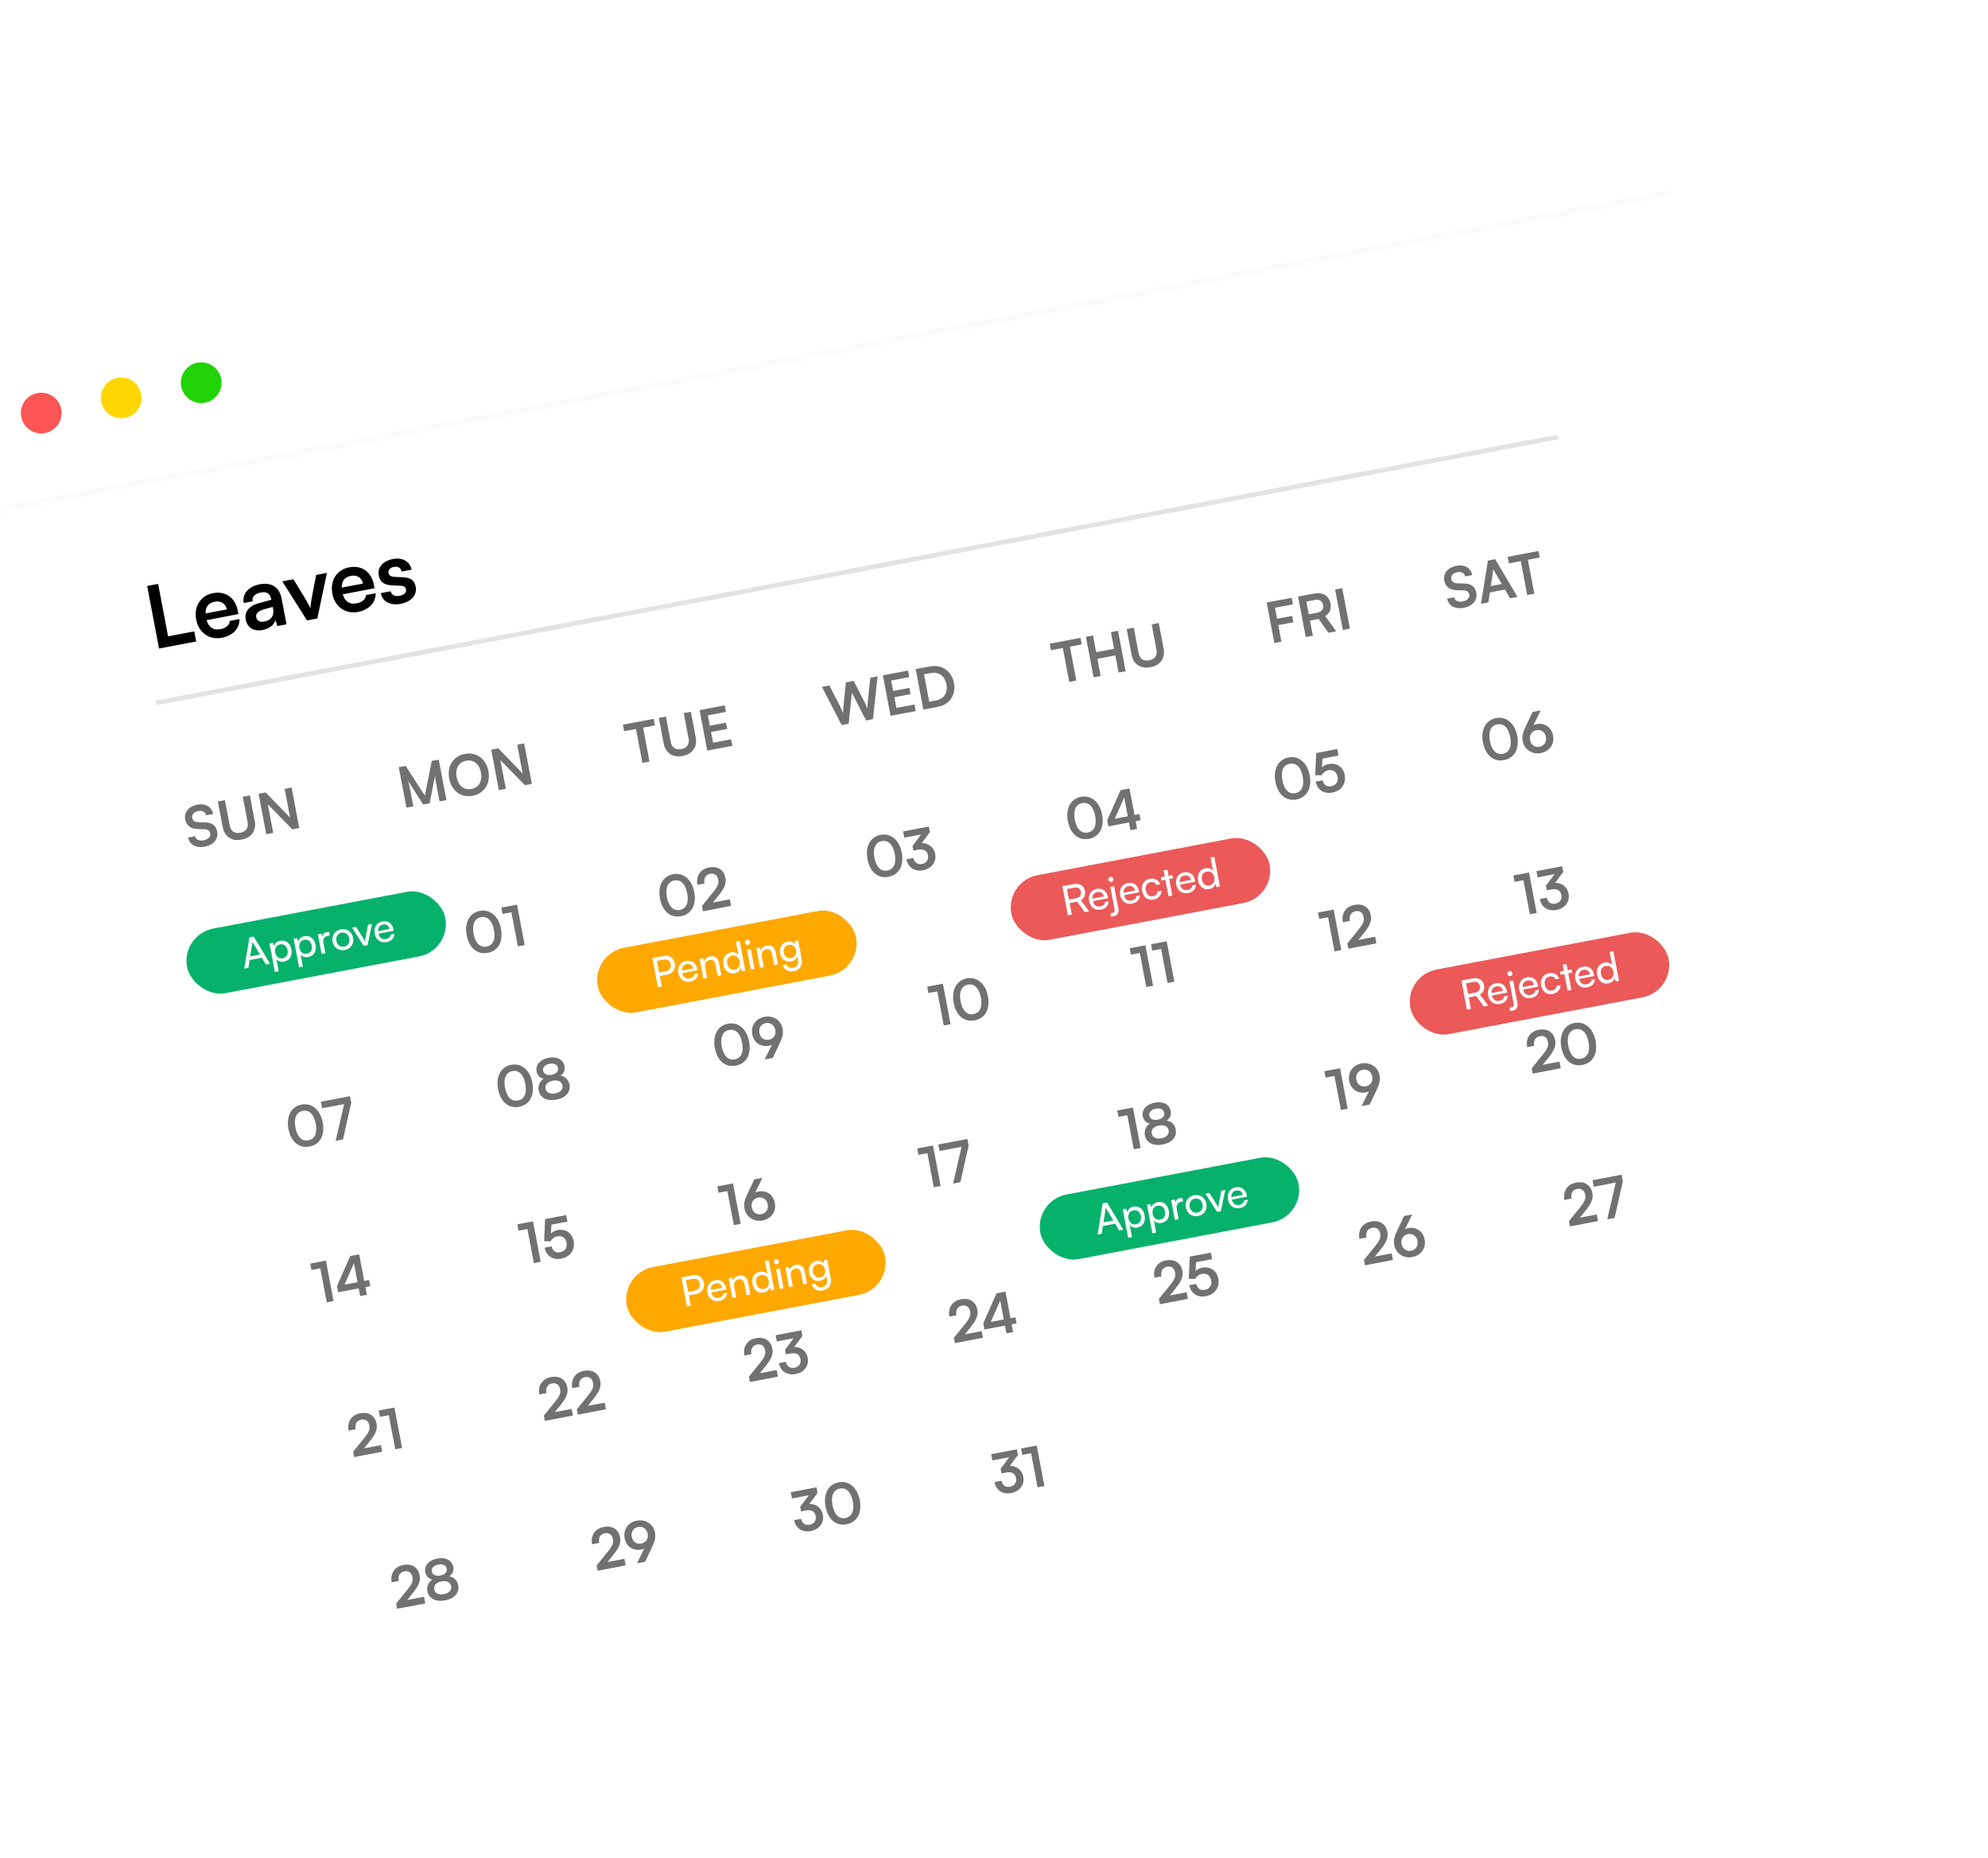 <svg width="274" height="256" viewBox="0 0 274 256" fill="none" xmlns="http://www.w3.org/2000/svg">
<g clip-path="url(#clip0_6127_13842)">
<rect x="63.332" y="1.492" width="196.166" height="196.166" rx="10" transform="rotate(-0.436 63.332 1.492)" fill="white" fill-opacity="0.44"/>
<g filter="url(#filter0_d_6127_13842)">
<g clip-path="url(#clip1_6127_13842)">
<rect y="57.006" width="240" height="201.833" rx="12.938" transform="rotate(-10.74 0 57.006)" fill="white" fill-opacity="0.83" shape-rendering="crispEdges"/>
<mask id="path-4-inside-1_6127_13842" fill="white">
<path d="M0 57.006L235.796 12.282L240.411 36.616L4.615 81.34L0 57.006Z"/>
</mask>
<path d="M0 57.006L235.796 12.282L240.411 36.616L4.615 81.34L0 57.006Z" fill="white"/>
<path d="M240.411 36.616L240.324 36.156L4.528 80.88L4.615 81.34L4.703 81.799L240.499 37.075L240.411 36.616Z" fill="#F9F9F9" mask="url(#path-4-inside-1_6127_13842)"/>
<circle cx="15.682" cy="66.918" r="2.806" transform="rotate(-10.74 15.682 66.918)" fill="#FD5555"/>
<circle cx="26.709" cy="64.826" r="2.806" transform="rotate(-10.74 26.709 64.826)" fill="#FFD602"/>
<circle cx="37.734" cy="62.735" r="2.806" transform="rotate(-10.74 37.734 62.735)" fill="#21D304"/>
<g clip-path="url(#clip2_6127_13842)">
<rect x="17.82" y="86.736" width="216.065" height="167.547" rx="8.41" transform="rotate(-10.74 17.82 86.736)" fill="white"/>
<line x1="31.512" y1="106.855" x2="224.725" y2="70.208" stroke="#E3E3E3" stroke-width="0.647"/>
<path d="M35.525 122.912C35.34 121.936 36.019 121.104 37.194 120.881C38.322 120.667 39.158 121.156 39.38 122.157L38.403 122.343C38.289 121.866 37.892 121.649 37.343 121.754C36.741 121.868 36.407 122.231 36.495 122.697C36.57 123.093 36.826 123.274 37.311 123.292L38.225 123.317C39.217 123.342 39.775 123.742 39.932 124.573C40.129 125.61 39.448 126.435 38.22 126.668C37.03 126.893 36.132 126.408 35.92 125.413L36.896 125.228C36.993 125.699 37.428 125.909 38.054 125.791C38.702 125.668 39.06 125.307 38.972 124.842C38.901 124.468 38.669 124.283 38.192 124.271L37.27 124.241C36.285 124.214 35.687 123.766 35.525 122.912ZM40.697 123.986L40.025 120.447L41.002 120.262L41.661 123.739C41.813 124.54 42.332 124.9 43.125 124.75C43.918 124.599 44.275 124.065 44.125 123.272L43.465 119.794L44.441 119.609L45.112 123.148C45.36 124.452 44.662 125.438 43.304 125.695C41.954 125.952 40.945 125.297 40.697 123.986ZM47.66 124.774L46.7 124.957L45.642 119.381L46.611 119.198L49.976 122.652L49.227 118.702L50.188 118.519L51.245 124.094L50.284 124.277L46.911 120.824L47.66 124.774Z" fill="#717171"/>
<path d="M66.967 121.113L66.021 121.292L64.963 115.717L65.909 115.537L68.551 119.635L69.509 114.855L70.47 114.672L71.528 120.248L70.582 120.427L70.256 118.711C70.044 117.59 69.981 117.262 69.96 116.855L69.217 120.686L68.317 120.857L66.231 117.57C66.349 117.895 66.456 118.42 66.588 119.114L66.967 121.113ZM77.319 116.257C77.64 117.95 76.752 119.351 75.151 119.655C73.557 119.957 72.234 118.984 71.912 117.283C71.591 115.59 72.471 114.19 74.065 113.888C75.659 113.585 76.996 114.556 77.319 116.257ZM76.289 116.452C76.064 115.263 75.265 114.632 74.243 114.826C73.221 115.02 72.708 115.899 72.934 117.089C73.159 118.279 73.958 118.909 74.98 118.716C76.002 118.522 76.512 117.627 76.289 116.452ZM79.718 118.694L78.757 118.876L77.7 113.301L78.668 113.117L82.034 116.572L81.284 112.621L82.245 112.439L83.303 118.014L82.342 118.196L78.969 114.743L79.718 118.694Z" fill="#717171"/>
<path d="M96.025 110.758L95.854 109.858L100.095 109.053L100.265 109.953L98.633 110.263L99.52 114.938L98.544 115.123L97.657 110.448L96.025 110.758ZM101.474 112.458L100.803 108.919L101.779 108.734L102.439 112.212C102.59 113.013 103.109 113.372 103.902 113.222C104.695 113.072 105.052 112.538 104.902 111.744L104.242 108.267L105.219 108.081L105.89 111.62C106.137 112.925 105.439 113.91 104.082 114.168C102.732 114.424 101.723 113.77 101.474 112.458ZM110.939 112.772L107.477 113.429L106.419 107.854L109.882 107.197L110.053 108.097L107.566 108.569L107.838 110.002L110.065 109.58L110.229 110.442L108.002 110.864L108.282 112.344L110.769 111.872L110.939 112.772Z" fill="#717171"/>
<path d="M126.007 109.914L123.287 104.654L124.302 104.462L125.745 107.238C125.886 107.527 126.03 107.824 126.206 108.296C126.204 107.783 126.233 107.477 126.271 107.138L126.59 104.028L127.665 103.824L129.085 106.604C129.236 106.9 129.381 107.204 129.562 107.66C129.57 107.121 129.59 106.809 129.621 106.511L129.961 103.389L130.952 103.2L130.317 109.097L129.371 109.276L127.411 105.444L126.968 109.732L126.007 109.914ZM136.206 107.98L132.743 108.637L131.686 103.061L135.148 102.405L135.319 103.305L132.832 103.776L133.104 105.21L135.331 104.788L135.495 105.649L133.268 106.072L133.549 107.551L136.035 107.08L136.206 107.98ZM139.27 107.399L137.264 107.779L136.207 102.204L138.159 101.834C139.806 101.521 141.158 102.442 141.474 104.105C141.785 105.744 140.887 107.092 139.27 107.399ZM138.238 102.751L137.353 102.919L138.07 106.694L139.008 106.516C140.121 106.305 140.664 105.459 140.444 104.3C140.22 103.118 139.39 102.532 138.238 102.751Z" fill="#717171"/>
<path d="M154.852 99.6L154.681 98.7L158.922 97.895L159.092 98.795L157.46 99.105L158.347 103.78L157.371 103.965L156.484 99.29L154.852 99.6ZM161.702 103.144L160.725 103.329L159.668 97.754L160.644 97.569L161.081 99.872L163.552 99.403L163.115 97.1L164.091 96.915L165.149 102.49L164.173 102.675L163.724 100.311L161.253 100.78L161.702 103.144ZM165.962 100.226L165.29 96.688L166.267 96.502L166.926 99.98C167.078 100.781 167.597 101.141 168.39 100.99C169.183 100.84 169.54 100.306 169.39 99.513L168.73 96.035L169.706 95.85L170.377 99.389C170.625 100.693 169.927 101.679 168.569 101.936C167.219 102.192 166.21 101.538 165.962 100.226Z" fill="#717171"/>
<path d="M188.259 95.744L186.184 96.138L186.617 98.418L185.64 98.603L184.583 93.028L188.03 92.374L188.201 93.274L185.73 93.743L186.018 95.261L188.092 94.867L188.259 95.744ZM190.944 97.597L189.968 97.783L188.91 92.207L191.038 91.804C192.304 91.564 193.165 92.064 193.374 93.162C193.516 93.91 193.266 94.51 192.661 94.901L194.155 96.989L193.087 97.191L191.746 95.288L190.549 95.515L190.944 97.597ZM190.051 92.892L190.385 94.654L191.537 94.435C192.155 94.318 192.459 93.921 192.352 93.356C192.246 92.799 191.821 92.556 191.203 92.673L190.051 92.892ZM194.996 91.053L196.053 96.628L195.077 96.814L194.02 91.238L194.996 91.053Z" fill="#717171"/>
<path d="M209.059 89.998C208.874 89.022 209.553 88.189 210.728 87.967C211.857 87.752 212.692 88.242 212.914 89.243L211.937 89.428C211.823 88.952 211.427 88.735 210.878 88.839C210.275 88.953 209.941 89.317 210.029 89.782C210.105 90.179 210.36 90.359 210.846 90.378L211.759 90.402C212.751 90.427 213.309 90.827 213.467 91.659C213.663 92.696 212.982 93.52 211.754 93.753C210.565 93.979 209.667 93.493 209.454 92.499L210.43 92.313C210.528 92.785 210.963 92.995 211.588 92.876C212.236 92.753 212.595 92.393 212.506 91.927C212.435 91.554 212.203 91.369 211.726 91.356L210.804 91.326C209.819 91.299 209.221 90.852 209.059 89.998ZM215.136 93.009L214.121 93.201L215.077 87.244L216.076 87.055L219.147 92.248L218.118 92.444L217.423 91.24L215.341 91.635L215.136 93.009ZM215.766 88.836L215.475 90.756L216.985 90.47L216.003 88.791C215.929 88.655 215.844 88.497 215.807 88.386C215.805 88.497 215.791 88.674 215.766 88.836ZM217.972 87.628L217.802 86.728L222.042 85.923L222.213 86.823L220.581 87.133L221.468 91.808L220.491 91.993L219.605 87.318L217.972 87.628Z" fill="#717171"/>
<path d="M39.558 144.177C39.373 143.201 40.053 142.369 41.227 142.146C42.356 141.932 43.191 142.422 43.413 143.423L42.437 143.608C42.323 143.132 41.926 142.914 41.377 143.019C40.774 143.133 40.44 143.496 40.529 143.962C40.604 144.358 40.859 144.539 41.345 144.557L42.258 144.582C43.25 144.607 43.808 145.007 43.966 145.838C44.163 146.875 43.481 147.7 42.254 147.933C41.064 148.158 40.166 147.673 39.953 146.678L40.93 146.493C41.027 146.964 41.462 147.174 42.087 147.056C42.736 146.933 43.094 146.572 43.006 146.107C42.935 145.733 42.702 145.548 42.226 145.536L41.303 145.506C40.319 145.479 39.72 145.032 39.558 144.177ZM44.73 145.251L44.059 141.712L45.035 141.527L45.695 145.005C45.846 145.805 46.365 146.165 47.158 146.015C47.952 145.864 48.309 145.33 48.158 144.537L47.498 141.059L48.475 140.874L49.146 144.413C49.393 145.717 48.695 146.703 47.338 146.961C45.988 147.217 44.979 146.563 44.73 145.251ZM51.694 146.039L50.733 146.222L49.675 140.647L50.644 140.463L54.009 143.917L53.26 139.967L54.221 139.784L55.279 145.36L54.318 145.542L50.945 142.089L51.694 146.039Z" fill="white"/>
<path d="M74.323 138.871C73.994 137.14 74.702 135.789 76.128 135.519C77.554 135.248 78.715 136.245 79.043 137.976C79.37 139.7 78.704 141.019 77.225 141.3C75.745 141.58 74.649 140.595 74.323 138.871ZM75.283 138.689C75.528 139.978 76.184 140.604 77.061 140.438C77.946 140.27 78.327 139.447 78.082 138.158C77.832 136.839 77.176 136.213 76.291 136.38C75.414 136.547 75.033 137.37 75.283 138.689ZM80.487 135.711L79.267 135.943L79.1 135.065L81.259 134.656L82.316 140.231L81.378 140.409L80.487 135.711Z" fill="#717171"/>
<path d="M100.961 133.819C100.633 132.088 101.34 130.737 102.766 130.466C104.193 130.196 105.354 131.192 105.682 132.923C106.009 134.647 105.343 135.967 103.863 136.247C102.383 136.528 101.288 135.543 100.961 133.819ZM101.922 133.637C102.166 134.926 102.822 135.552 103.699 135.385C104.584 135.218 104.965 134.395 104.721 133.106C104.471 131.786 103.815 131.16 102.93 131.328C102.053 131.494 101.672 132.317 101.922 133.637ZM110.753 134.83L106.888 135.571L106.749 134.839L108.28 132.952C108.913 132.168 109.095 131.755 108.994 131.221C108.874 130.588 108.463 130.294 107.876 130.406C107.265 130.521 106.965 131.021 107.093 131.739L106.125 131.923C105.901 130.701 106.528 129.76 107.711 129.536C108.9 129.31 109.769 129.849 109.983 130.978C110.131 131.756 109.815 132.424 109.106 133.309L108.262 134.362L110.581 133.922L110.753 134.83Z" fill="#717171"/>
<path d="M129.564 128.394C129.236 126.662 129.943 125.311 131.37 125.041C132.796 124.77 133.957 125.767 134.285 127.498C134.612 129.222 133.946 130.541 132.466 130.822C130.987 131.103 129.891 130.117 129.564 128.394ZM130.525 128.211C130.77 129.5 131.426 130.126 132.303 129.96C133.187 129.792 133.569 128.969 133.324 127.68C133.074 126.361 132.418 125.735 131.533 125.903C130.656 126.069 130.275 126.892 130.525 128.211ZM136.57 127.081L135.891 127.209L135.771 126.576L136.954 124.985L134.636 125.425L134.472 124.563L138.011 123.892L138.159 124.67L137.038 126.178C137.924 126.184 138.707 126.683 138.893 127.667C139.11 128.811 138.355 129.705 137.226 129.919C136.136 130.126 135.162 129.615 134.933 128.41L135.894 128.228C136.016 128.869 136.482 129.16 137.077 129.047C137.687 128.931 138.016 128.458 137.899 127.84C137.792 127.276 137.348 126.933 136.57 127.081Z" fill="#717171"/>
<path d="M157.185 123.155C156.856 121.423 157.564 120.072 158.99 119.802C160.417 119.531 161.577 120.528 161.906 122.259C162.233 123.983 161.566 125.302 160.087 125.583C158.607 125.864 157.512 124.878 157.185 123.155ZM158.146 122.972C158.39 124.261 159.046 124.888 159.923 124.721C160.808 124.553 161.189 123.731 160.945 122.442C160.695 121.122 160.038 120.496 159.154 120.664C158.277 120.83 157.895 121.653 158.146 122.972ZM167.205 123.032L166.526 123.161L166.727 124.221L165.804 124.396L165.603 123.336L162.773 123.873L162.611 123.018L164.441 118.879L165.669 118.646L166.364 122.307L167.043 122.178L167.205 123.032ZM163.649 122.822L165.441 122.482L164.946 119.873L163.649 122.822Z" fill="#717171"/>
<path d="M185.788 117.73C185.46 115.998 186.167 114.647 187.594 114.377C189.02 114.106 190.181 115.103 190.509 116.834C190.836 118.558 190.17 119.877 188.69 120.158C187.21 120.438 186.115 119.453 185.788 117.73ZM186.749 117.547C186.993 118.836 187.65 119.462 188.527 119.296C189.411 119.128 189.793 118.305 189.548 117.016C189.298 115.697 188.642 115.071 187.757 115.239C186.88 115.405 186.499 116.228 186.749 117.547ZM193.631 119.213C192.465 119.434 191.552 118.833 191.338 117.704L192.307 117.52C192.427 118.153 192.872 118.456 193.489 118.339C194.145 118.214 194.484 117.708 194.355 117.029C194.232 116.381 193.759 116.012 193.088 116.139C192.661 116.22 192.312 116.508 192.169 116.835L191.273 116.816L191.405 113.764L194.311 113.213L194.481 114.113L192.277 114.531L192.2 115.747C192.433 115.521 192.75 115.358 193.132 115.286C194.245 115.075 195.128 115.689 195.336 116.788C195.565 117.993 194.875 118.977 193.631 119.213Z" fill="#717171"/>
<path d="M214.391 112.304C214.063 110.573 214.771 109.222 216.197 108.951C217.623 108.681 218.784 109.678 219.112 111.409C219.439 113.132 218.773 114.452 217.293 114.733C215.814 115.013 214.718 114.028 214.391 112.304ZM215.352 112.122C215.597 113.411 216.253 114.037 217.13 113.871C218.015 113.703 218.396 112.88 218.151 111.591C217.901 110.272 217.245 109.645 216.36 109.813C215.483 109.98 215.102 110.803 215.352 112.122ZM220.342 109.975L221.236 108.106L222.35 107.895L221.352 109.925C221.482 109.861 221.623 109.811 221.76 109.785C222.912 109.566 223.843 110.227 224.057 111.356C224.283 112.546 223.556 113.545 222.366 113.77C221.161 113.999 220.093 113.285 219.876 112.141C219.749 111.47 219.877 110.94 220.342 109.975ZM220.877 111.959C221.005 112.638 221.545 113.025 222.201 112.901C222.834 112.781 223.202 112.221 223.073 111.543C222.946 110.871 222.408 110.491 221.767 110.613C221.103 110.739 220.749 111.288 220.877 111.959Z" fill="#717171"/>
<path d="M49.758 165.561C49.43 163.829 50.137 162.478 51.563 162.208C52.99 161.937 54.151 162.934 54.479 164.665C54.806 166.389 54.14 167.708 52.66 167.989C51.181 168.27 50.085 167.284 49.758 165.561ZM50.719 165.378C50.964 166.667 51.62 167.294 52.497 167.127C53.381 166.959 53.763 166.137 53.518 164.848C53.268 163.528 52.612 162.902 51.727 163.07C50.85 163.236 50.469 164.059 50.719 165.378ZM54.233 161.812L58.237 161.053L58.408 161.953L57.274 167.011L56.259 167.204L57.432 162.138L54.404 162.712L54.233 161.812Z" fill="#717171"/>
<path d="M78.65 160.081C78.322 158.349 79.029 156.998 80.455 156.728C81.882 156.457 83.043 157.454 83.371 159.185C83.698 160.909 83.031 162.228 81.552 162.509C80.072 162.79 78.977 161.804 78.65 160.081ZM79.611 159.898C79.855 161.187 80.511 161.814 81.388 161.647C82.273 161.479 82.654 160.657 82.41 159.368C82.16 158.048 81.504 157.422 80.619 157.59C79.742 157.756 79.361 158.579 79.611 159.898ZM84.247 160.26C84.121 159.596 84.394 158.991 84.931 158.66C84.401 158.532 84.055 158.163 83.952 157.621C83.784 156.737 84.454 155.977 85.606 155.759C86.75 155.542 87.634 155.998 87.806 156.906C87.909 157.448 87.714 157.919 87.257 158.219C87.884 158.314 88.368 158.783 88.495 159.454C88.686 160.461 87.981 161.282 86.684 161.528C85.395 161.772 84.439 161.274 84.247 160.26ZM84.853 157.537C84.941 158.003 85.401 158.223 86.034 158.103C86.66 157.985 87.001 157.62 86.913 157.154C86.825 156.689 86.373 156.475 85.748 156.593C85.115 156.713 84.766 157.08 84.853 157.537ZM85.187 160.01C85.29 160.552 85.803 160.802 86.528 160.665C87.237 160.53 87.624 160.109 87.521 159.568C87.418 159.026 86.905 158.776 86.188 158.912C85.471 159.048 85.085 159.469 85.187 160.01Z" fill="#717171"/>
<path d="M108.524 154.414C108.196 152.683 108.904 151.332 110.33 151.062C111.756 150.791 112.917 151.788 113.245 153.519C113.572 155.243 112.906 156.562 111.426 156.843C109.947 157.123 108.851 156.138 108.524 154.414ZM109.485 154.232C109.73 155.521 110.386 156.147 111.263 155.981C112.148 155.813 112.529 154.99 112.284 153.701C112.034 152.382 111.378 151.756 110.493 151.923C109.616 152.09 109.235 152.913 109.485 154.232ZM117.397 153.909L116.503 155.777L115.389 155.988L116.387 153.958C116.257 154.022 116.116 154.073 115.979 154.099C114.828 154.317 113.896 153.656 113.682 152.528C113.456 151.338 114.183 150.339 115.373 150.113C116.578 149.884 117.646 150.598 117.863 151.742C117.99 152.414 117.862 152.944 117.397 153.909ZM116.863 151.924C116.734 151.246 116.194 150.858 115.538 150.982C114.898 151.104 114.537 151.662 114.666 152.341C114.793 153.012 115.332 153.392 115.972 153.27C116.636 153.145 116.99 152.595 116.863 151.924Z" fill="#717171"/>
<path d="M139.186 146.608L137.965 146.839L137.799 145.962L139.957 145.553L141.015 151.128L140.077 151.306L139.186 146.608ZM141.437 148.172C141.109 146.44 141.817 145.089 143.243 144.819C144.669 144.548 145.83 145.545 146.158 147.276C146.485 149 145.819 150.319 144.34 150.6C142.86 150.881 141.764 149.895 141.437 148.172ZM142.398 147.989C142.643 149.278 143.299 149.905 144.176 149.738C145.061 149.57 145.442 148.747 145.197 147.459C144.947 146.139 144.291 145.513 143.406 145.681C142.529 145.847 142.148 146.67 142.398 147.989Z" fill="#717171"/>
<path d="M167.095 141.314L165.875 141.545L165.709 140.668L167.867 140.259L168.924 145.834L167.986 146.012L167.095 141.314ZM170.03 140.757L168.809 140.989L168.643 140.112L170.801 139.702L171.859 145.278L170.921 145.456L170.03 140.757Z" fill="#717171"/>
<path d="M193.04 136.393L191.819 136.625L191.653 135.747L193.811 135.338L194.869 140.913L193.931 141.091L193.04 136.393ZM199.706 139.988L195.841 140.729L195.702 139.997L197.233 138.11C197.866 137.327 198.048 136.913 197.947 136.379C197.827 135.746 197.416 135.452 196.829 135.564C196.218 135.68 195.918 136.179 196.046 136.897L195.078 137.081C194.854 135.859 195.482 134.919 196.664 134.694C197.853 134.469 198.722 135.007 198.936 136.136C199.084 136.914 198.768 137.582 198.059 138.467L197.216 139.52L199.534 139.08L199.706 139.988Z" fill="#717171"/>
<path d="M219.967 131.286L218.746 131.517L218.58 130.64L220.738 130.231L221.796 135.806L220.858 135.984L219.967 131.286ZM223.868 132.553L223.19 132.681L223.07 132.048L224.253 130.457L221.935 130.897L221.771 130.035L225.31 129.364L225.458 130.142L224.337 131.65C225.223 131.656 226.005 132.155 226.192 133.139C226.409 134.283 225.654 135.177 224.525 135.391C223.435 135.598 222.461 135.087 222.232 133.882L223.193 133.7C223.315 134.341 223.781 134.631 224.376 134.519C224.986 134.403 225.315 133.93 225.198 133.312C225.091 132.747 224.646 132.405 223.868 132.553Z" fill="#717171"/>
<path d="M54.145 184.768L52.925 184.999L52.759 184.122L54.917 183.713L55.975 189.288L55.037 189.466L54.145 184.768ZM61.039 187.229L60.361 187.358L60.562 188.418L59.639 188.593L59.438 187.533L56.608 188.069L56.446 187.215L58.276 183.075L59.504 182.842L60.199 186.503L60.877 186.375L61.039 187.229ZM57.483 187.018L59.276 186.678L58.781 184.07L57.483 187.018Z" fill="#717171"/>
<path d="M82.69 179.353L81.47 179.585L81.304 178.708L83.462 178.298L84.52 183.874L83.582 184.051L82.69 179.353ZM87.356 183.43C86.189 183.652 85.277 183.05 85.063 181.922L86.031 181.738C86.151 182.371 86.596 182.674 87.214 182.557C87.87 182.432 88.208 181.926 88.079 181.247C87.957 180.598 87.484 180.23 86.812 180.357C86.385 180.438 86.037 180.726 85.894 181.053L84.997 181.033L85.129 177.982L88.035 177.431L88.206 178.331L86.002 178.749L85.924 179.965C86.158 179.739 86.475 179.576 86.856 179.503C87.969 179.292 88.853 179.907 89.061 181.005C89.289 182.21 88.599 183.195 87.356 183.43Z" fill="#717171"/>
<path d="M110.253 174.125L109.033 174.357L108.866 173.48L111.025 173.07L112.082 178.646L111.144 178.824L110.253 174.125ZM113.078 174.38L113.972 172.511L115.085 172.3L114.088 174.33C114.218 174.266 114.358 174.216 114.496 174.19C115.647 173.971 116.579 174.632 116.793 175.761C117.018 176.951 116.291 177.95 115.102 178.176C113.897 178.404 112.829 177.69 112.612 176.546C112.484 175.875 112.613 175.345 113.078 174.38ZM113.612 176.364C113.741 177.043 114.281 177.431 114.937 177.306C115.57 177.186 115.938 176.627 115.809 175.948C115.682 175.277 115.143 174.897 114.503 175.018C113.839 175.144 113.485 175.693 113.612 176.364Z" fill="#717171"/>
<path d="M137.815 168.898L136.595 169.129L136.429 168.252L138.587 167.843L139.645 173.418L138.706 173.596L137.815 168.898ZM139.329 167.702L143.333 166.943L143.503 167.842L142.369 172.901L141.355 173.093L142.527 168.028L139.499 168.602L139.329 167.702Z" fill="#717171"/>
<path d="M165.378 163.67L164.158 163.901L163.991 163.024L166.15 162.615L167.207 168.19L166.269 168.368L165.378 163.67ZM167.797 166.443C167.671 165.779 167.944 165.174 168.481 164.843C167.951 164.715 167.605 164.346 167.502 163.804C167.334 162.919 168.004 162.16 169.156 161.942C170.3 161.725 171.184 162.181 171.356 163.089C171.459 163.63 171.264 164.102 170.807 164.402C171.434 164.496 171.918 164.966 172.045 165.637C172.236 166.644 171.531 167.465 170.234 167.711C168.945 167.955 167.989 167.457 167.797 166.443ZM168.403 163.72C168.491 164.186 168.951 164.406 169.584 164.286C170.21 164.168 170.552 163.803 170.463 163.337C170.375 162.872 169.923 162.658 169.298 162.776C168.665 162.896 168.316 163.263 168.403 163.72ZM168.737 166.193C168.84 166.735 169.354 166.985 170.078 166.847C170.787 166.713 171.174 166.292 171.071 165.75C170.968 165.209 170.455 164.959 169.738 165.095C169.021 165.231 168.635 165.652 168.737 166.193Z" fill="#717171"/>
<path d="M193.923 158.256L192.703 158.487L192.536 157.61L194.695 157.201L195.752 162.776L194.814 162.954L193.923 158.256ZM199.67 160.334L198.776 162.202L197.662 162.414L198.66 160.383C198.53 160.447 198.389 160.498 198.252 160.524C197.1 160.742 196.169 160.081 195.955 158.953C195.729 157.763 196.456 156.764 197.646 156.538C198.851 156.31 199.919 157.024 200.136 158.168C200.263 158.839 200.135 159.369 199.67 160.334ZM199.135 158.349C199.007 157.671 198.467 157.283 197.811 157.408C197.17 157.529 196.81 158.087 196.939 158.766C197.066 159.437 197.604 159.817 198.245 159.696C198.909 159.57 199.263 159.021 199.135 158.349Z" fill="#717171"/>
<path d="M225.113 157.199L221.248 157.94L221.109 157.208L222.64 155.321C223.273 154.538 223.455 154.124 223.354 153.59C223.234 152.957 222.823 152.664 222.236 152.775C221.625 152.891 221.325 153.39 221.453 154.108L220.485 154.292C220.261 153.07 220.889 152.13 222.071 151.905C223.26 151.68 224.129 152.218 224.343 153.347C224.491 154.125 224.175 154.793 223.466 155.678L222.623 156.731L224.941 156.291L225.113 157.199ZM225.19 154.316C224.861 152.585 225.569 151.234 226.995 150.963C228.421 150.693 229.582 151.69 229.911 153.421C230.238 155.145 229.571 156.464 228.092 156.745C226.612 157.025 225.517 156.04 225.19 154.316ZM226.151 154.134C226.395 155.423 227.051 156.049 227.928 155.883C228.813 155.715 229.194 154.892 228.95 153.603C228.699 152.284 228.043 151.658 227.159 151.825C226.282 151.992 225.9 152.815 226.151 154.134Z" fill="#717171"/>
<path d="M62.673 210.04L58.807 210.781L58.668 210.048L60.199 208.162C60.833 207.378 61.015 206.964 60.913 206.43C60.793 205.797 60.382 205.504 59.795 205.615C59.185 205.731 58.885 206.231 59.013 206.949L58.044 207.133C57.82 205.911 58.448 204.97 59.63 204.746C60.82 204.52 61.688 205.059 61.903 206.188C62.05 206.966 61.734 207.634 61.025 208.519L60.182 209.572L62.5 209.132L62.673 210.04ZM63.588 205.007L62.368 205.238L62.202 204.361L64.36 203.952L65.417 209.527L64.479 209.705L63.588 205.007Z" fill="#717171"/>
<path d="M88.964 205.053L85.099 205.794L84.96 205.062L86.49 203.175C87.124 202.391 87.306 201.978 87.205 201.444C87.085 200.811 86.674 200.517 86.086 200.629C85.476 200.744 85.176 201.244 85.304 201.962L84.335 202.146C84.112 200.924 84.739 199.983 85.921 199.759C87.111 199.534 87.98 200.072 88.194 201.201C88.341 201.979 88.025 202.647 87.316 203.532L86.473 204.585L88.792 204.145L88.964 205.053ZM93.507 204.191L89.642 204.932L89.503 204.2L91.034 202.314C91.667 201.53 91.849 201.116 91.748 200.582C91.628 199.949 91.217 199.656 90.629 199.767C90.019 199.883 89.719 200.382 89.847 201.1L88.879 201.284C88.655 200.062 89.282 199.122 90.465 198.898C91.654 198.672 92.523 199.21 92.737 200.339C92.885 201.117 92.569 201.785 91.86 202.67L91.016 203.723L93.335 203.283L93.507 204.191Z" fill="#717171"/>
<path d="M117.22 199.693L113.355 200.434L113.216 199.702L114.747 197.816C115.38 197.032 115.562 196.618 115.461 196.084C115.341 195.451 114.93 195.158 114.343 195.269C113.732 195.385 113.432 195.884 113.56 196.603L112.592 196.787C112.368 195.565 112.995 194.624 114.178 194.4C115.367 194.174 116.236 194.713 116.45 195.841C116.598 196.619 116.282 197.288 115.573 198.173L114.729 199.225L117.048 198.786L117.22 199.693ZM118.999 196.504L118.32 196.632L118.2 195.999L119.384 194.408L117.065 194.848L116.902 193.986L120.441 193.315L120.588 194.093L119.468 195.601C120.354 195.607 121.136 196.106 121.323 197.09C121.54 198.234 120.785 199.128 119.656 199.342C118.565 199.549 117.591 199.038 117.363 197.833L118.324 197.651C118.445 198.292 118.911 198.582 119.506 198.47C120.116 198.354 120.445 197.881 120.328 197.263C120.221 196.698 119.777 196.356 118.999 196.504Z" fill="#717171"/>
<path d="M145.477 194.334L141.611 195.075L141.472 194.343L143.003 192.456C143.636 191.673 143.819 191.259 143.717 190.725C143.597 190.092 143.186 189.798 142.599 189.91C141.989 190.026 141.688 190.525 141.817 191.243L140.848 191.427C140.624 190.205 141.252 189.265 142.434 189.04C143.624 188.815 144.492 189.353 144.706 190.482C144.854 191.26 144.538 191.928 143.829 192.813L142.986 193.866L145.304 193.426L145.477 194.334ZM150.113 192.364L149.434 192.493L149.636 193.553L148.713 193.728L148.512 192.668L145.682 193.205L145.52 192.35L147.35 188.211L148.578 187.978L149.272 191.639L149.951 191.51L150.113 192.364ZM146.557 192.154L148.35 191.814L147.855 189.205L146.557 192.154Z" fill="#717171"/>
<path d="M173.733 188.974L169.868 189.716L169.729 188.983L171.259 187.097C171.893 186.313 172.075 185.899 171.974 185.365C171.854 184.732 171.443 184.439 170.855 184.55C170.245 184.666 169.945 185.166 170.073 185.884L169.105 186.068C168.881 184.846 169.508 183.905 170.69 183.681C171.88 183.455 172.749 183.994 172.963 185.123C173.11 185.9 172.795 186.569 172.085 187.454L171.242 188.507L173.561 188.067L173.733 188.974ZM176.208 188.608C175.041 188.829 174.129 188.228 173.915 187.099L174.884 186.915C175.004 187.548 175.448 187.851 176.066 187.734C176.722 187.609 177.06 187.103 176.932 186.424C176.809 185.776 176.336 185.407 175.665 185.534C175.238 185.615 174.889 185.903 174.746 186.23L173.849 186.211L173.982 183.159L176.887 182.608L177.058 183.508L174.854 183.926L174.776 185.142C175.01 184.916 175.327 184.753 175.708 184.681C176.822 184.47 177.705 185.084 177.913 186.183C178.142 187.388 177.451 188.372 176.208 188.608Z" fill="#717171"/>
<path d="M201.989 183.615L198.124 184.356L197.985 183.624L199.516 181.738C200.149 180.954 200.331 180.54 200.23 180.006C200.11 179.373 199.699 179.08 199.112 179.191C198.501 179.307 198.201 179.806 198.329 180.524L197.361 180.708C197.137 179.486 197.765 178.546 198.947 178.322C200.136 178.096 201.005 178.634 201.219 179.763C201.367 180.541 201.051 181.209 200.342 182.094L199.499 183.147L201.817 182.707L201.989 183.615ZM202.639 179.423L203.533 177.554L204.646 177.343L203.649 179.373C203.779 179.309 203.919 179.259 204.057 179.233C205.208 179.014 206.14 179.675 206.354 180.804C206.579 181.994 205.852 182.993 204.663 183.219C203.458 183.447 202.39 182.733 202.173 181.589C202.045 180.918 202.174 180.388 202.639 179.423ZM203.173 181.407C203.302 182.086 203.842 182.474 204.498 182.349C205.131 182.229 205.499 181.669 205.37 180.991C205.243 180.319 204.704 179.94 204.064 180.061C203.4 180.187 203.046 180.736 203.173 181.407Z" fill="#717171"/>
<path d="M230.246 178.256L226.38 178.997L226.241 178.264L227.772 176.378C228.405 175.594 228.588 175.18 228.486 174.647C228.366 174.014 227.955 173.72 227.368 173.832C226.758 173.947 226.457 174.447 226.586 175.165L225.617 175.349C225.393 174.127 226.021 173.186 227.203 172.962C228.393 172.736 229.261 173.275 229.475 174.404C229.623 175.182 229.307 175.85 228.598 176.735L227.755 177.788L230.073 177.348L230.246 178.256ZM229.494 172.63L233.498 171.871L233.669 172.771L232.535 177.829L231.52 178.022L232.693 172.956L229.665 173.53L229.494 172.63Z" fill="#717171"/>
<path d="M68.612 230.943L64.747 231.684L64.608 230.952L66.139 229.065C66.772 228.282 66.955 227.868 66.853 227.334C66.733 226.701 66.322 226.408 65.735 226.519C65.125 226.635 64.824 227.134 64.953 227.852L63.984 228.036C63.76 226.814 64.388 225.874 65.57 225.649C66.76 225.424 67.628 225.962 67.842 227.091C67.99 227.869 67.674 228.537 66.965 229.422L66.122 230.475L68.44 230.035L68.612 230.943ZM68.908 229.259C68.782 228.596 69.055 227.991 69.593 227.66C69.063 227.531 68.716 227.162 68.613 226.621C68.446 225.736 69.115 224.977 70.267 224.759C71.411 224.542 72.296 224.998 72.468 225.906C72.57 226.447 72.376 226.919 71.919 227.219C72.545 227.313 73.029 227.782 73.156 228.453C73.347 229.46 72.642 230.281 71.345 230.527C70.056 230.772 69.101 230.274 68.908 229.259ZM69.514 226.537C69.602 227.002 70.063 227.223 70.696 227.103C71.321 226.984 71.663 226.619 71.575 226.154C71.487 225.689 71.035 225.474 70.409 225.593C69.776 225.713 69.427 226.079 69.514 226.537ZM69.849 229.01C69.951 229.551 70.465 229.801 71.19 229.664C71.899 229.53 72.285 229.109 72.183 228.567C72.08 228.026 71.566 227.775 70.849 227.911C70.132 228.047 69.746 228.468 69.849 229.01Z" fill="#717171"/>
<path d="M96.233 225.704L92.368 226.445L92.229 225.713L93.76 223.827C94.393 223.043 94.576 222.629 94.474 222.095C94.354 221.462 93.943 221.169 93.356 221.28C92.746 221.396 92.445 221.895 92.574 222.614L91.605 222.797C91.381 221.576 92.009 220.635 93.191 220.411C94.381 220.185 95.249 220.723 95.463 221.852C95.611 222.63 95.295 223.298 94.586 224.183L93.743 225.236L96.061 224.796L96.233 225.704ZM99.805 223.336L98.911 225.204L97.797 225.415L98.795 223.385C98.665 223.449 98.524 223.5 98.387 223.526C97.235 223.744 96.304 223.083 96.09 221.954C95.864 220.765 96.591 219.766 97.781 219.54C98.986 219.311 100.054 220.025 100.271 221.169C100.398 221.841 100.27 222.371 99.805 223.336ZM99.27 221.351C99.142 220.672 98.602 220.285 97.946 220.409C97.305 220.531 96.945 221.089 97.074 221.768C97.201 222.439 97.739 222.819 98.38 222.697C99.044 222.572 99.398 222.022 99.27 221.351Z" fill="#717171"/>
<path d="M121.089 218.137L120.411 218.266L120.291 217.633L121.474 216.042L119.156 216.481L118.992 215.619L122.531 214.948L122.679 215.726L121.558 217.234C122.444 217.24 123.226 217.74 123.413 218.724C123.63 219.868 122.875 220.761 121.746 220.976C120.656 221.182 119.682 220.672 119.453 219.467L120.414 219.285C120.536 219.925 121.002 220.216 121.597 220.103C122.207 219.987 122.536 219.514 122.419 218.896C122.312 218.332 121.867 217.99 121.089 218.137ZM123.781 217.611C123.453 215.88 124.161 214.528 125.587 214.258C127.013 213.987 128.174 214.984 128.502 216.715C128.829 218.439 128.163 219.758 126.683 220.039C125.204 220.32 124.108 219.334 123.781 217.611ZM124.742 217.429C124.987 218.717 125.643 219.344 126.52 219.177C127.405 219.009 127.786 218.187 127.541 216.898C127.291 215.578 126.635 214.952 125.75 215.12C124.873 215.286 124.492 216.109 124.742 217.429Z" fill="#717171"/>
<path d="M148.71 212.898L148.032 213.027L147.911 212.394L149.095 210.803L146.776 211.242L146.613 210.381L150.152 209.709L150.299 210.487L149.179 211.996C150.065 212.001 150.847 212.501 151.034 213.485C151.251 214.629 150.496 215.523 149.367 215.737C148.277 215.944 147.303 215.433 147.074 214.228L148.035 214.046C148.157 214.686 148.623 214.977 149.218 214.864C149.828 214.749 150.157 214.275 150.039 213.658C149.932 213.093 149.488 212.751 148.71 212.898ZM152.115 210.246L150.895 210.477L150.728 209.6L152.887 209.191L153.944 214.766L153.006 214.944L152.115 210.246Z" fill="#717171"/>
<g clip-path="url(#clip3_6127_13842)">
<rect x="34.938" y="138.798" width="36.226" height="9.057" rx="4.528" transform="rotate(-10.74 34.938 138.798)" fill="#06B16B"/>
<path d="M44.236 143.364L43.669 143.471L44.374 139.175L44.98 139.06L47.215 142.799L46.643 142.907L46.092 141.975L44.402 142.296L44.236 143.364ZM44.772 139.998L44.479 141.792L45.841 141.534L44.906 139.972C44.863 139.9 44.818 139.81 44.795 139.751C44.794 139.809 44.784 139.909 44.772 139.998ZM47.891 143.931L47.145 139.997L47.617 139.907L47.749 140.389C47.862 139.982 48.192 139.717 48.625 139.635C49.403 139.488 49.997 139.98 50.156 140.813C50.313 141.641 49.975 142.35 49.169 142.503C48.736 142.585 48.34 142.47 48.098 142.171L48.414 143.832L47.891 143.931ZM47.931 141.258C48.036 141.814 48.435 142.153 48.968 142.052C49.502 141.95 49.743 141.49 49.637 140.934C49.531 140.373 49.138 140.033 48.605 140.134C48.071 140.235 47.824 140.691 47.931 141.258ZM51.224 143.299L50.477 139.365L50.95 139.275L51.081 139.757C51.194 139.349 51.524 139.085 51.958 139.003C52.736 138.856 53.33 139.347 53.488 140.181C53.645 141.009 53.307 141.718 52.501 141.871C52.068 141.953 51.672 141.838 51.431 141.539L51.746 143.2L51.224 143.299ZM51.264 140.626C51.369 141.182 51.767 141.521 52.301 141.42C52.834 141.318 53.075 140.858 52.97 140.302C52.863 139.741 52.471 139.401 51.937 139.502C51.404 139.603 51.156 140.059 51.264 140.626ZM55.362 138.415L55.452 138.893L55.219 138.937C54.724 139.031 54.475 139.389 54.575 139.912L54.847 141.351L54.325 141.45L53.811 138.738L54.3 138.645L54.411 139.05C54.468 138.746 54.705 138.505 55.077 138.434C55.172 138.417 55.252 138.413 55.362 138.415ZM55.837 139.753C55.678 138.914 56.167 138.211 56.984 138.056C57.795 137.902 58.507 138.377 58.666 139.216C58.825 140.055 58.337 140.758 57.526 140.912C56.709 141.067 55.997 140.592 55.837 139.753ZM56.365 139.653C56.473 140.219 56.909 140.546 57.437 140.445C57.959 140.346 58.251 139.882 58.144 139.315C58.036 138.748 57.595 138.423 57.072 138.522C56.544 138.623 56.258 139.086 56.365 139.653ZM60.139 140.347L58.529 137.837L59.085 137.732L59.967 139.136C60.11 139.374 60.231 139.587 60.307 139.746C60.318 139.559 60.363 139.309 60.412 139.052L60.73 137.42L61.275 137.317L60.656 140.249L60.139 140.347ZM63.266 139.823C62.466 139.975 61.806 139.502 61.646 138.657C61.484 137.806 61.912 137.115 62.701 136.965C63.474 136.819 64.08 137.257 64.233 138.062L64.27 138.257L62.17 138.661C62.318 139.226 62.678 139.486 63.195 139.388C63.601 139.311 63.836 139.094 63.866 138.765L64.355 138.673C64.332 139.282 63.938 139.696 63.266 139.823ZM62.784 137.405C62.328 137.491 62.091 137.818 62.115 138.309L63.682 138.011C63.597 137.561 63.245 137.317 62.784 137.405Z" fill="white"/>
</g>
<g clip-path="url(#clip4_6127_13842)">
<rect x="152.543" y="175.442" width="36.226" height="9.057" rx="4.528" transform="rotate(-10.74 152.543 175.442)" fill="#06B16B"/>
<path d="M161.842 180.008L161.275 180.115L161.98 175.819L162.585 175.704L164.82 179.443L164.248 179.551L163.697 178.619L162.007 178.94L161.842 180.008ZM162.378 176.642L162.085 178.436L163.446 178.178L162.511 176.616C162.468 176.544 162.423 176.454 162.4 176.395C162.399 176.453 162.39 176.553 162.378 176.642ZM165.496 180.575L164.75 176.641L165.223 176.551L165.354 177.033C165.467 176.626 165.797 176.361 166.23 176.279C167.008 176.132 167.603 176.623 167.761 177.457C167.918 178.285 167.58 178.994 166.774 179.147C166.341 179.229 165.945 179.114 165.704 178.815L166.019 180.476L165.496 180.575ZM165.536 177.902C165.642 178.458 166.04 178.797 166.574 178.696C167.107 178.594 167.348 178.134 167.243 177.578C167.136 177.017 166.743 176.677 166.21 176.778C165.676 176.879 165.429 177.335 165.536 177.902ZM168.829 179.943L168.082 176.009L168.555 175.919L168.687 176.401C168.799 175.993 169.129 175.729 169.563 175.647C170.341 175.5 170.935 175.991 171.093 176.825C171.25 177.653 170.913 178.362 170.107 178.515C169.673 178.597 169.277 178.482 169.036 178.182L169.351 179.844L168.829 179.943ZM168.869 177.27C168.974 177.826 169.372 178.165 169.906 178.064C170.439 177.962 170.68 177.502 170.575 176.946C170.468 176.385 170.076 176.045 169.542 176.146C169.009 176.247 168.761 176.703 168.869 177.27ZM172.967 175.059L173.057 175.537L172.824 175.581C172.329 175.675 172.081 176.033 172.18 176.556L172.453 177.995L171.93 178.094L171.416 175.382L171.905 175.289L172.016 175.694C172.074 175.39 172.31 175.149 172.683 175.078C172.777 175.061 172.857 175.057 172.967 175.059ZM173.443 176.397C173.283 175.558 173.772 174.855 174.589 174.7C175.4 174.546 176.112 175.021 176.271 175.86C176.431 176.699 175.942 177.402 175.131 177.556C174.314 177.711 173.602 177.236 173.443 176.397ZM173.971 176.297C174.078 176.863 174.514 177.19 175.042 177.089C175.565 176.99 175.857 176.526 175.749 175.959C175.642 175.392 175.2 175.067 174.677 175.166C174.149 175.267 173.863 175.73 173.971 176.297ZM177.745 176.991L176.134 174.481L176.69 174.376L177.572 175.78C177.715 176.018 177.836 176.231 177.913 176.389C177.923 176.203 177.968 175.953 178.017 175.696L178.335 174.064L178.88 173.961L178.261 176.893L177.745 176.991ZM180.871 176.467C180.071 176.619 179.411 176.146 179.251 175.301C179.09 174.45 179.517 173.759 180.306 173.609C181.079 173.463 181.686 173.901 181.838 174.706L181.875 174.901L179.776 175.305C179.923 175.87 180.283 176.13 180.8 176.032C181.206 175.955 181.441 175.737 181.471 175.409L181.96 175.317C181.937 175.925 181.544 176.34 180.871 176.467ZM180.389 174.048C179.934 174.135 179.696 174.462 179.72 174.953L181.288 174.655C181.202 174.205 180.851 173.961 180.389 174.048Z" fill="white"/>
</g>
<g clip-path="url(#clip5_6127_13842)">
<rect x="91.543" y="141.442" width="36.226" height="9.057" rx="4.528" transform="rotate(-10.74 91.543 141.442)" fill="#FFA800"/>
<path d="M101.964 144.309L100.947 144.502L101.219 145.936L100.675 146.039L99.913 142.021L101.474 141.725C102.264 141.575 102.867 141.996 103.014 142.769C103.156 143.519 102.748 144.161 101.964 144.309ZM101.473 142.232L100.55 142.407L100.855 144.013L101.755 143.842C102.294 143.74 102.534 143.366 102.44 142.872C102.344 142.366 101.984 142.135 101.473 142.232ZM105.12 145.265C104.32 145.417 103.66 144.943 103.499 144.099C103.338 143.248 103.766 142.557 104.555 142.407C105.327 142.261 105.934 142.698 106.087 143.504L106.124 143.699L104.024 144.103C104.172 144.668 104.532 144.928 105.049 144.83C105.454 144.753 105.69 144.535 105.719 144.207L106.209 144.115C106.186 144.723 105.792 145.138 105.12 145.265ZM104.638 142.846C104.182 142.933 103.945 143.26 103.969 143.751L105.536 143.453C105.451 143.003 105.099 142.759 104.638 142.846ZM107.469 144.751L106.947 144.85L106.431 142.132L106.904 142.042L107.038 142.449C107.152 142.105 107.461 141.856 107.845 141.783C108.562 141.647 108.973 142.024 109.105 142.719L109.42 144.381L108.897 144.48L108.604 142.935C108.5 142.385 108.202 142.211 107.802 142.287C107.313 142.379 107.096 142.783 107.196 143.311L107.469 144.751ZM111.245 144.103C110.456 144.253 109.866 143.755 109.709 142.927C109.551 142.093 109.919 141.39 110.725 141.237C111.141 141.158 111.526 141.275 111.773 141.574L111.429 139.762L111.946 139.664L112.722 143.754L112.255 143.843L112.117 143.357C112.01 143.763 111.679 144.021 111.245 144.103ZM111.261 143.611C111.795 143.51 112.048 143.053 111.94 142.486C111.835 141.93 111.431 141.592 110.898 141.694C110.364 141.795 110.129 142.254 110.234 142.81C110.341 143.371 110.728 143.712 111.261 143.611ZM113.094 140.201C112.905 140.236 112.72 140.11 112.684 139.921C112.647 139.727 112.774 139.547 112.963 139.511C113.152 139.476 113.336 139.596 113.373 139.791C113.409 139.98 113.283 140.165 113.094 140.201ZM113.476 143.611L112.96 140.894L113.483 140.795L113.998 143.512L113.476 143.611ZM115.279 143.269L114.757 143.368L114.241 140.651L114.714 140.561L114.848 140.967C114.961 140.624 115.271 140.375 115.655 140.302C116.372 140.166 116.783 140.543 116.915 141.238L117.23 142.899L116.707 142.998L116.414 141.453C116.31 140.903 116.012 140.729 115.612 140.805C115.123 140.898 114.906 141.302 115.006 141.83L115.279 143.269ZM117.51 141.366C117.365 140.6 117.745 139.905 118.535 139.756C118.974 139.673 119.351 139.808 119.587 140.115L119.539 139.646L120.005 139.557L120.5 142.164C120.662 143.02 120.237 143.665 119.404 143.823C118.665 143.963 118.08 143.642 117.849 142.972L118.372 142.873C118.514 143.26 118.859 143.437 119.314 143.35C119.826 143.253 120.096 142.857 119.998 142.34L119.894 141.795C119.777 142.146 119.457 142.402 119.029 142.483C118.256 142.63 117.655 142.128 117.51 141.366ZM118.03 141.256C118.127 141.768 118.52 142.108 119.031 142.011C119.559 141.91 119.81 141.471 119.709 140.938C119.61 140.415 119.227 140.097 118.693 140.198C118.171 140.297 117.936 140.756 118.03 141.256Z" fill="white"/>
</g>
<g clip-path="url(#clip6_6127_13842)">
<rect x="95.543" y="185.442" width="36.226" height="9.057" rx="4.528" transform="rotate(-10.74 95.543 185.442)" fill="#FFA800"/>
<path d="M105.964 188.309L104.947 188.502L105.219 189.936L104.675 190.039L103.913 186.021L105.474 185.725C106.264 185.575 106.867 185.996 107.014 186.769C107.156 187.519 106.748 188.161 105.964 188.309ZM105.473 186.232L104.55 186.407L104.855 188.013L105.755 187.842C106.294 187.74 106.534 187.366 106.44 186.872C106.344 186.366 105.984 186.135 105.473 186.232ZM109.12 189.265C108.32 189.417 107.66 188.943 107.499 188.099C107.338 187.248 107.766 186.557 108.555 186.407C109.327 186.261 109.934 186.698 110.087 187.504L110.124 187.699L108.024 188.103C108.172 188.668 108.532 188.928 109.049 188.83C109.454 188.753 109.69 188.535 109.719 188.207L110.209 188.115C110.186 188.723 109.792 189.138 109.12 189.265ZM108.638 186.846C108.182 186.933 107.945 187.26 107.969 187.751L109.536 187.453C109.451 187.003 109.099 186.759 108.638 186.846ZM111.469 188.751L110.947 188.85L110.431 186.132L110.904 186.042L111.038 186.449C111.152 186.105 111.461 185.856 111.845 185.783C112.562 185.647 112.973 186.024 113.105 186.719L113.42 188.381L112.897 188.48L112.604 186.935C112.5 186.385 112.202 186.211 111.802 186.287C111.313 186.379 111.096 186.783 111.196 187.311L111.469 188.751ZM115.245 188.103C114.456 188.253 113.866 187.755 113.709 186.927C113.551 186.093 113.919 185.39 114.725 185.237C115.141 185.158 115.526 185.275 115.773 185.574L115.429 183.762L115.946 183.664L116.722 187.754L116.255 187.843L116.117 187.357C116.01 187.763 115.679 188.021 115.245 188.103ZM115.261 187.611C115.795 187.51 116.048 187.053 115.94 186.486C115.835 185.93 115.431 185.592 114.898 185.694C114.364 185.795 114.129 186.254 114.234 186.81C114.341 187.371 114.728 187.712 115.261 187.611ZM117.094 184.201C116.905 184.236 116.72 184.11 116.684 183.921C116.647 183.727 116.774 183.547 116.963 183.511C117.152 183.476 117.336 183.596 117.373 183.791C117.409 183.98 117.283 184.165 117.094 184.201ZM117.476 187.611L116.96 184.894L117.483 184.795L117.998 187.512L117.476 187.611ZM119.279 187.269L118.757 187.368L118.241 184.651L118.714 184.561L118.848 184.967C118.961 184.624 119.271 184.375 119.655 184.302C120.372 184.166 120.783 184.543 120.915 185.238L121.23 186.899L120.707 186.998L120.414 185.453C120.31 184.903 120.012 184.729 119.612 184.805C119.123 184.898 118.906 185.302 119.006 185.83L119.279 187.269ZM121.51 185.366C121.365 184.6 121.745 183.905 122.535 183.756C122.974 183.673 123.351 183.808 123.587 184.115L123.539 183.646L124.005 183.557L124.5 186.164C124.662 187.02 124.237 187.665 123.404 187.823C122.665 187.963 122.08 187.642 121.849 186.972L122.372 186.873C122.514 187.26 122.859 187.437 123.314 187.35C123.826 187.253 124.096 186.857 123.998 186.34L123.894 185.795C123.777 186.146 123.457 186.402 123.029 186.483C122.256 186.63 121.655 186.128 121.51 185.366ZM122.03 185.256C122.127 185.768 122.52 186.108 123.031 186.011C123.559 185.91 123.81 185.471 123.709 184.938C123.61 184.415 123.227 184.097 122.693 184.198C122.171 184.297 121.936 184.756 122.03 185.256Z" fill="white"/>
</g>
<g clip-path="url(#clip7_6127_13842)">
<rect x="148.543" y="131.442" width="36.226" height="9.057" rx="4.528" transform="rotate(-10.74 148.543 131.442)" fill="#EB5959"/>
<path d="M157.728 136.029L157.184 136.133L156.421 132.114L157.939 131.827C158.8 131.663 159.398 132.022 159.54 132.772C159.646 133.328 159.444 133.781 158.974 134.037L160.112 135.577L159.507 135.692L158.455 134.245L157.427 134.44L157.728 136.029ZM157.059 132.5L157.335 133.956L158.313 133.771C158.819 133.675 159.056 133.348 158.969 132.886C158.88 132.42 158.532 132.221 158.031 132.316L157.059 132.5ZM161.721 135.341C160.921 135.493 160.261 135.019 160.101 134.174C159.939 133.324 160.367 132.633 161.156 132.483C161.928 132.337 162.535 132.774 162.688 133.58L162.725 133.775L160.625 134.179C160.773 134.744 161.133 135.003 161.65 134.905C162.055 134.828 162.291 134.611 162.32 134.283L162.81 134.19C162.787 134.799 162.393 135.213 161.721 135.341ZM161.239 132.922C160.783 133.009 160.546 133.336 160.57 133.826L162.137 133.529C162.052 133.079 161.7 132.835 161.239 132.922ZM163.171 131.514C162.977 131.55 162.797 131.423 162.761 131.234C162.724 131.04 162.846 130.861 163.04 130.824C163.224 130.79 163.414 130.909 163.45 131.104C163.486 131.293 163.355 131.479 163.171 131.514ZM163.093 136.29L163.092 135.801C163.203 135.808 163.266 135.808 163.349 135.792C163.599 135.745 163.672 135.581 163.614 135.276L163.032 132.208L163.555 132.109L164.146 135.226C164.249 135.771 164.014 136.167 163.486 136.267C163.347 136.294 163.257 136.305 163.093 136.29ZM166.014 134.527C165.214 134.679 164.554 134.205 164.394 133.36C164.232 132.51 164.66 131.818 165.449 131.669C166.221 131.522 166.828 131.96 166.981 132.766L167.018 132.96L164.918 133.364C165.066 133.929 165.426 134.189 165.943 134.091C166.348 134.014 166.584 133.797 166.614 133.469L167.103 133.376C167.08 133.985 166.686 134.399 166.014 134.527ZM165.532 132.108C165.076 132.194 164.839 132.521 164.863 133.012L166.43 132.715C166.345 132.265 165.993 132.02 165.532 132.108ZM167.406 132.789C167.244 131.939 167.672 131.247 168.467 131.096C169.15 130.967 169.702 131.265 169.911 131.853L169.389 131.952C169.235 131.624 168.922 131.494 168.572 131.56C168.077 131.654 167.81 132.096 167.922 132.685C168.032 133.269 168.421 133.587 168.915 133.493C169.288 133.422 169.529 133.175 169.562 132.835L170.084 132.736C170.091 133.345 169.66 133.835 169.004 133.96C168.204 134.111 167.568 133.645 167.406 132.789ZM171.576 133.403L171.054 133.502L170.622 131.223L170.088 131.324L170.005 130.885L170.539 130.784L170.377 129.934L170.9 129.835L171.061 130.685L171.595 130.584L171.678 131.023L171.144 131.124L171.576 133.403ZM173.737 133.062C172.937 133.214 172.277 132.74 172.117 131.895C171.955 131.045 172.383 130.354 173.172 130.204C173.944 130.057 174.551 130.495 174.704 131.301L174.741 131.495L172.641 131.899C172.789 132.464 173.149 132.724 173.666 132.626C174.072 132.549 174.307 132.332 174.337 132.004L174.826 131.911C174.803 132.52 174.409 132.934 173.737 133.062ZM173.255 130.643C172.799 130.729 172.562 131.057 172.586 131.547L174.153 131.25C174.068 130.8 173.716 130.556 173.255 130.643ZM176.666 132.506C175.877 132.656 175.287 132.158 175.13 131.33C174.972 130.496 175.339 129.793 176.145 129.64C176.562 129.561 176.947 129.678 177.194 129.977L176.85 128.165L177.367 128.067L178.143 132.157L177.676 132.246L177.537 131.76C177.43 132.166 177.099 132.424 176.666 132.506ZM176.682 132.014C177.215 131.913 177.468 131.456 177.361 130.889C177.255 130.333 176.852 129.995 176.318 130.097C175.785 130.198 175.549 130.657 175.655 131.213C175.761 131.774 176.148 132.115 176.682 132.014Z" fill="white"/>
</g>
<g clip-path="url(#clip8_6127_13842)">
<rect x="203.543" y="144.442" width="36.226" height="9.057" rx="4.528" transform="rotate(-10.74 203.543 144.442)" fill="#EB5959"/>
<path d="M212.728 149.029L212.184 149.133L211.421 145.114L212.939 144.827C213.8 144.663 214.398 145.022 214.54 145.772C214.646 146.328 214.444 146.781 213.974 147.037L215.112 148.577L214.507 148.692L213.455 147.245L212.427 147.44L212.728 149.029ZM212.059 145.5L212.335 146.956L213.313 146.771C213.819 146.675 214.056 146.348 213.969 145.886C213.88 145.42 213.532 145.221 213.031 145.316L212.059 145.5ZM216.721 148.341C215.921 148.493 215.261 148.019 215.101 147.174C214.939 146.324 215.367 145.633 216.156 145.483C216.928 145.337 217.535 145.774 217.688 146.58L217.725 146.775L215.625 147.179C215.773 147.744 216.133 148.003 216.65 147.905C217.055 147.828 217.291 147.611 217.32 147.283L217.81 147.19C217.787 147.799 217.393 148.213 216.721 148.341ZM216.239 145.922C215.783 146.009 215.546 146.336 215.57 146.826L217.137 146.529C217.052 146.079 216.7 145.835 216.239 145.922ZM218.171 144.514C217.977 144.55 217.797 144.423 217.761 144.234C217.724 144.04 217.846 143.861 218.04 143.824C218.224 143.79 218.414 143.909 218.45 144.104C218.486 144.293 218.355 144.479 218.171 144.514ZM218.093 149.29L218.092 148.801C218.203 148.808 218.266 148.808 218.349 148.792C218.599 148.745 218.672 148.581 218.614 148.276L218.032 145.208L218.555 145.109L219.146 148.226C219.249 148.771 219.014 149.167 218.486 149.267C218.347 149.294 218.257 149.305 218.093 149.29ZM221.014 147.527C220.214 147.679 219.554 147.205 219.394 146.36C219.232 145.51 219.66 144.818 220.449 144.669C221.221 144.522 221.828 144.96 221.981 145.766L222.018 145.96L219.918 146.364C220.066 146.929 220.426 147.189 220.943 147.091C221.348 147.014 221.584 146.797 221.614 146.469L222.103 146.376C222.08 146.985 221.686 147.399 221.014 147.527ZM220.532 145.108C220.076 145.194 219.839 145.521 219.863 146.012L221.43 145.715C221.345 145.265 220.993 145.02 220.532 145.108ZM222.406 145.789C222.244 144.939 222.672 144.247 223.467 144.096C224.15 143.967 224.702 144.265 224.911 144.853L224.389 144.952C224.235 144.624 223.922 144.494 223.572 144.56C223.077 144.654 222.81 145.096 222.922 145.685C223.032 146.269 223.421 146.587 223.915 146.493C224.288 146.422 224.529 146.175 224.562 145.835L225.084 145.736C225.091 146.345 224.66 146.835 224.004 146.96C223.204 147.111 222.568 146.645 222.406 145.789ZM226.576 146.403L226.054 146.502L225.622 144.223L225.088 144.324L225.005 143.885L225.539 143.784L225.377 142.934L225.9 142.835L226.061 143.685L226.595 143.584L226.678 144.023L226.144 144.124L226.576 146.403ZM228.737 146.062C227.937 146.214 227.277 145.74 227.117 144.895C226.955 144.045 227.383 143.354 228.172 143.204C228.944 143.057 229.551 143.495 229.704 144.301L229.741 144.495L227.641 144.899C227.789 145.464 228.149 145.724 228.666 145.626C229.072 145.549 229.307 145.332 229.337 145.004L229.826 144.911C229.803 145.52 229.409 145.934 228.737 146.062ZM228.255 143.643C227.799 143.729 227.562 144.057 227.586 144.547L229.153 144.25C229.068 143.8 228.716 143.556 228.255 143.643ZM231.666 145.506C230.877 145.656 230.287 145.158 230.13 144.33C229.972 143.496 230.339 142.793 231.145 142.64C231.562 142.561 231.947 142.678 232.194 142.977L231.85 141.165L232.367 141.067L233.143 145.157L232.676 145.246L232.537 144.76C232.43 145.166 232.099 145.424 231.666 145.506ZM231.682 145.014C232.215 144.913 232.468 144.456 232.361 143.889C232.255 143.333 231.852 142.995 231.318 143.097C230.785 143.198 230.549 143.657 230.655 144.213C230.761 144.774 231.148 145.115 231.682 145.014Z" fill="white"/>
</g>
<path d="M31.795 90.459L33.166 97.686L36.773 97.002L37.037 98.393L31.92 99.364L30.286 90.745L31.795 90.459ZM40.571 97.882C38.838 98.21 37.385 97.179 37.043 95.375C36.696 93.548 37.648 92.06 39.357 91.736C41.102 91.405 42.431 92.362 42.776 94.178L42.859 94.614L38.475 95.458C38.776 96.463 39.416 96.879 40.371 96.698C41.161 96.548 41.622 96.143 41.682 95.558L43.014 95.305C43.008 96.625 42.092 97.593 40.571 97.882ZM39.592 92.913C38.743 93.074 38.312 93.632 38.336 94.531L41.26 93.977C41.108 93.175 40.453 92.75 39.592 92.913ZM46.204 96.813C44.966 97.048 44.075 96.472 43.867 95.375C43.664 94.303 44.314 93.483 45.674 93.115L47.394 92.655L47.369 92.525C47.22 91.735 46.688 91.506 45.957 91.645C45.108 91.806 44.703 92.249 44.819 92.862L43.593 93.094C43.354 91.833 44.235 90.811 45.815 90.511C47.383 90.214 48.511 90.879 48.817 92.495L49.488 96.031L48.227 96.271L47.957 95.43C47.824 96.079 47.112 96.641 46.204 96.813ZM46.47 95.639C47.354 95.471 47.819 94.833 47.65 93.937L47.591 93.631L46.395 93.956C45.515 94.208 45.229 94.568 45.318 95.039C45.419 95.57 45.822 95.762 46.47 95.639ZM52.321 95.494L48.906 90.108L50.438 89.817L51.96 92.302C52.34 92.95 52.654 93.513 52.785 93.818C52.798 93.437 52.894 92.784 53.021 92.1L53.575 89.223L55.06 88.941L53.736 95.226L52.321 95.494ZM59.338 94.322C57.605 94.651 56.152 93.62 55.809 91.816C55.463 89.988 56.414 88.501 58.124 88.177C59.869 87.846 61.199 88.803 61.543 90.618L61.626 91.055L57.242 91.898C57.543 92.904 58.183 93.32 59.138 93.138C59.928 92.989 60.389 92.584 60.449 91.998L61.781 91.746C61.775 93.066 60.859 94.034 59.338 94.322ZM58.359 89.353C57.511 89.514 57.079 90.073 57.103 90.972L60.027 90.417C59.875 89.615 59.22 89.19 58.359 89.353ZM62.483 91.735L63.851 91.475C63.959 91.98 64.396 92.227 65.056 92.102C65.728 91.974 66.043 91.633 65.962 91.209C65.906 90.914 65.713 90.731 65.171 90.712L64.075 90.663C62.981 90.626 62.38 90.227 62.204 89.296C61.987 88.152 62.824 87.285 64.168 87.03C65.477 86.782 66.504 87.369 66.73 88.498L65.363 88.758C65.257 88.265 64.867 88.009 64.312 88.114C63.746 88.222 63.466 88.544 63.548 88.98C63.611 89.31 63.911 89.473 64.428 89.497L65.524 89.546C66.545 89.584 67.126 89.938 67.296 90.834C67.519 92.013 66.656 92.934 65.217 93.207C63.767 93.482 62.7 92.878 62.483 91.735Z" fill="black"/>
</g>
</g>
<rect x="-1.512" y="55.976" width="242.588" height="204.42" rx="14.232" transform="rotate(-10.74 -1.512 55.976)" stroke="white" stroke-opacity="0.29" stroke-width="2.588" shape-rendering="crispEdges"/>
</g>
</g>
<defs>
<filter id="filter0_d_6127_13842" x="-40.406" y="-28.124" width="334.22" height="303.834" filterUnits="userSpaceOnUse" color-interpolation-filters="sRGB">
<feFlood flood-opacity="0" result="BackgroundImageFix"/>
<feColorMatrix in="SourceAlpha" type="matrix" values="0 0 0 0 0 0 0 0 0 0 0 0 0 0 0 0 0 0 127 0" result="hardAlpha"/>
<feOffset dx="-10" dy="-10"/>
<feGaussianBlur stdDeviation="15"/>
<feComposite in2="hardAlpha" operator="out"/>
<feColorMatrix type="matrix" values="0 0 0 0 0 0 0 0 0 0 0 0 0 0 0 0 0 0 0.05 0"/>
<feBlend mode="normal" in2="BackgroundImageFix" result="effect1_dropShadow_6127_13842"/>
<feBlend mode="normal" in="SourceGraphic" in2="effect1_dropShadow_6127_13842" result="shape"/>
</filter>
<clipPath id="clip0_6127_13842">
<rect width="273.408" height="255.303" fill="white"/>
</clipPath>
<clipPath id="clip1_6127_13842">
<rect y="57.006" width="240" height="201.833" rx="12.938" transform="rotate(-10.74 0 57.006)" fill="white"/>
</clipPath>
<clipPath id="clip2_6127_13842">
<rect x="17.82" y="86.736" width="216.065" height="167.547" rx="8.41" transform="rotate(-10.74 17.82 86.736)" fill="white"/>
</clipPath>
<clipPath id="clip3_6127_13842">
<rect x="34.938" y="138.798" width="36.226" height="9.057" rx="4.528" transform="rotate(-10.74 34.938 138.798)" fill="white"/>
</clipPath>
<clipPath id="clip4_6127_13842">
<rect x="152.543" y="175.442" width="36.226" height="9.057" rx="4.528" transform="rotate(-10.74 152.543 175.442)" fill="white"/>
</clipPath>
<clipPath id="clip5_6127_13842">
<rect x="91.543" y="141.442" width="36.226" height="9.057" rx="4.528" transform="rotate(-10.74 91.543 141.442)" fill="white"/>
</clipPath>
<clipPath id="clip6_6127_13842">
<rect x="95.543" y="185.442" width="36.226" height="9.057" rx="4.528" transform="rotate(-10.74 95.543 185.442)" fill="white"/>
</clipPath>
<clipPath id="clip7_6127_13842">
<rect x="148.543" y="131.442" width="36.226" height="9.057" rx="4.528" transform="rotate(-10.74 148.543 131.442)" fill="white"/>
</clipPath>
<clipPath id="clip8_6127_13842">
<rect x="203.543" y="144.442" width="36.226" height="9.057" rx="4.528" transform="rotate(-10.74 203.543 144.442)" fill="white"/>
</clipPath>
</defs>
</svg>
